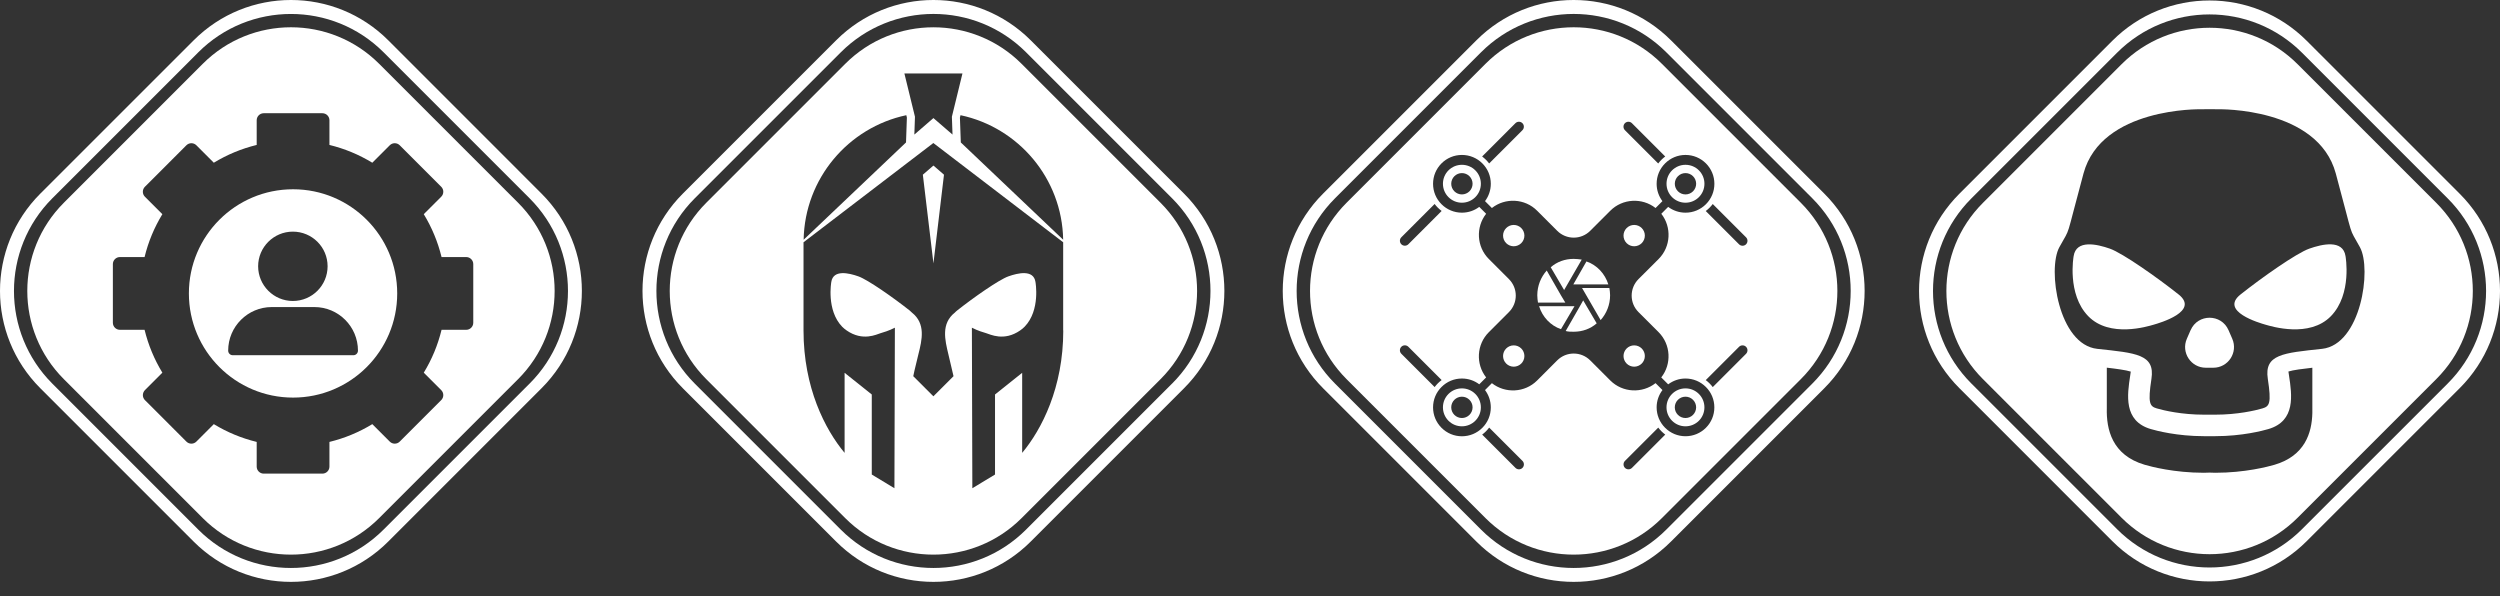 <svg width="130" height="31" viewBox="0 0 130 31" fill="none" xmlns="http://www.w3.org/2000/svg"><rect x="0" y="0" width="130" height="31" fill="#333333" stroke="none"/><path fill-rule="evenodd" clip-rule="evenodd" d="M127.908 10.078L119.947 2.118C117.157 -0.673 112.635 -0.673 109.844 2.118L101.884 10.078C99.093 12.869 99.093 17.391 101.884 20.181L109.844 28.142C112.635 30.932 117.157 30.932 119.947 28.142L127.908 20.181C130.698 17.391 130.698 12.869 127.908 10.078ZM127.284 19.939L119.705 27.517C117.048 30.174 112.743 30.174 110.087 27.517L102.508 19.939C99.852 17.282 99.852 12.977 102.508 10.321L110.087 2.742C112.743 0.086 117.048 0.086 119.705 2.742L127.284 10.321C129.94 12.977 129.94 17.282 127.284 19.939Z" fill="white"/><path fill-rule="evenodd" clip-rule="evenodd" d="M126.69 10.553L119.477 3.34C116.949 0.811 112.85 0.811 110.321 3.34L103.108 10.553C100.58 13.081 100.58 17.18 103.108 19.709L110.321 26.922C112.85 29.45 116.949 29.45 119.477 26.922L126.69 19.709C129.219 17.18 129.219 13.081 126.69 10.553ZM120.242 21.475C120.218 22.512 119.852 23.704 118.275 24.168C117.943 24.265 116.739 24.584 115.196 24.584C115.098 24.584 115.001 24.581 114.899 24.575C114.797 24.581 114.7 24.584 114.602 24.584C113.058 24.584 111.857 24.265 111.524 24.168C109.816 23.665 109.526 22.315 109.554 21.228V19.119C110.037 19.174 110.553 19.243 110.8 19.323C110.8 19.323 110.77 19.527 110.77 19.533C110.618 20.528 110.41 21.891 111.84 22.311C112.135 22.398 113.209 22.681 114.602 22.681H115.194C116.587 22.681 117.662 22.398 117.958 22.311C119.388 21.891 119.18 20.528 119.029 19.533C119.029 19.527 118.998 19.319 118.998 19.319C119.245 19.239 119.757 19.176 120.242 19.122V21.475ZM120.743 18.14C118.728 18.357 117.731 18.422 117.926 19.7C118.121 20.978 118.013 21.13 117.644 21.238C117.276 21.347 116.344 21.563 115.196 21.563H114.605C113.456 21.563 112.525 21.347 112.156 21.238C111.788 21.13 111.68 20.978 111.875 19.7C112.07 18.422 111.073 18.357 109.058 18.14C107.043 17.923 106.458 14.002 107.086 12.854C107.715 11.705 107.355 12.663 108.343 9.018C109.279 5.571 114.431 5.682 114.431 5.682L114.847 5.678H114.901H114.955L115.371 5.682C115.371 5.682 120.524 5.571 121.46 9.018C122.448 12.663 122.088 11.705 122.716 12.854C123.345 14.002 122.76 17.923 120.745 18.14H120.743Z" fill="white"/><path fill-rule="evenodd" clip-rule="evenodd" d="M113.911 17.168L113.716 17.616C113.406 18.327 113.926 19.122 114.702 19.122H115.092C115.867 19.122 116.387 18.327 116.078 17.616L115.883 17.168C115.508 16.307 114.288 16.307 113.913 17.168H113.911Z" fill="white"/><path fill-rule="evenodd" clip-rule="evenodd" d="M107.829 13.32C107.829 13.32 107.471 15.291 108.587 16.44C109.703 17.588 111.686 16.971 111.989 16.884C112.292 16.797 114.394 16.191 113.289 15.313C112.184 14.435 110.379 13.164 109.714 12.93C109.049 12.696 107.961 12.444 107.829 13.32Z" fill="white"/><path fill-rule="evenodd" clip-rule="evenodd" d="M121.967 13.319C121.967 13.319 122.324 15.291 121.209 16.439C120.093 17.588 118.11 16.97 117.807 16.884C117.504 16.797 115.402 16.19 116.507 15.313C117.612 14.435 119.417 13.164 120.082 12.93C120.756 12.691 121.835 12.444 121.967 13.319Z" fill="white"/><path fill-rule="evenodd" clip-rule="evenodd" d="M28.161 10.069L20.19 2.096C17.395 -0.699 12.864 -0.699 10.072 2.096L2.096 10.069C-0.699 12.864 -0.699 17.395 2.096 20.188L10.069 28.161C12.864 30.956 17.395 30.956 20.188 28.161L28.161 20.188C30.956 17.393 30.956 12.862 28.161 10.069ZM27.537 19.947L19.945 27.539C17.284 30.2 12.971 30.2 10.31 27.539L2.72 19.947C0.062 17.287 0.062 12.973 2.72 10.312L10.312 2.72C12.973 0.062 17.287 0.062 19.947 2.72L27.539 10.312C30.2 12.973 30.2 17.287 27.539 19.947H27.537Z" fill="white"/><path fill-rule="evenodd" clip-rule="evenodd" d="M26.942 10.544L19.716 3.318C17.183 0.785 13.077 0.785 10.544 3.318L3.319 10.544C0.786 13.077 0.786 17.182 3.319 19.715L10.544 26.941C13.077 29.474 17.183 29.474 19.716 26.941L26.942 19.715C29.474 17.182 29.474 13.077 26.942 10.544ZM24.61 16.784C24.61 16.985 24.445 17.15 24.244 17.15H22.961C22.769 17.939 22.459 18.686 22.036 19.379L22.944 20.287C23.087 20.43 23.087 20.662 22.944 20.805L20.786 22.963C20.643 23.106 20.411 23.106 20.268 22.963L19.36 22.055C18.665 22.478 17.917 22.788 17.131 22.98V24.263C17.131 24.465 16.966 24.629 16.765 24.629H13.714C13.513 24.629 13.348 24.465 13.348 24.263V22.98C12.562 22.788 11.812 22.478 11.118 22.055L10.211 22.963C10.068 23.106 9.836 23.106 9.693 22.963L7.535 20.805C7.466 20.736 7.429 20.643 7.429 20.547C7.429 20.452 7.468 20.357 7.535 20.287L8.443 19.379C8.02 18.684 7.71 17.936 7.518 17.15H6.235C6.033 17.15 5.869 16.985 5.869 16.784V13.733C5.869 13.532 6.033 13.367 6.235 13.367H7.518C7.71 12.578 8.02 11.831 8.443 11.137L7.535 10.23C7.392 10.087 7.392 9.855 7.535 9.712L9.693 7.554C9.836 7.411 10.068 7.411 10.211 7.554L11.118 8.462C11.814 8.039 12.562 7.729 13.348 7.537V6.254C13.348 6.052 13.513 5.888 13.714 5.888H16.765C16.966 5.888 17.131 6.052 17.131 6.254V7.537C17.917 7.729 18.667 8.039 19.36 8.462L20.268 7.554C20.411 7.411 20.643 7.411 20.786 7.554L22.944 9.712C23.087 9.855 23.087 10.087 22.944 10.23L22.036 11.137C22.459 11.833 22.769 12.581 22.961 13.367H24.244C24.445 13.367 24.61 13.532 24.61 13.733V16.784Z" fill="white"/><path fill-rule="evenodd" clip-rule="evenodd" d="M15.239 9.842C12.247 9.842 9.822 12.266 9.822 15.258C9.822 18.251 12.247 20.675 15.239 20.675C18.231 20.675 20.655 18.251 20.655 15.258C20.655 12.266 18.231 9.842 15.239 9.842ZM15.228 12.045C16.225 12.045 17.035 12.849 17.035 13.846C17.035 14.842 16.227 15.651 15.228 15.651C14.229 15.651 13.423 14.836 13.423 13.846C13.423 12.856 14.231 12.045 15.228 12.045ZM18.374 18.472H12.104C11.972 18.472 11.865 18.365 11.865 18.233C11.865 16.981 12.884 15.967 14.132 15.967H16.348C17.601 15.967 18.614 16.985 18.614 18.233C18.614 18.365 18.508 18.472 18.376 18.472H18.374Z" fill="white"/><path fill-rule="evenodd" clip-rule="evenodd" d="M61.571 10.069L53.598 2.096C50.803 -0.699 46.273 -0.699 43.48 2.096L35.506 10.069C32.711 12.864 32.711 17.395 35.506 20.188L43.48 28.161C46.275 30.956 50.805 30.956 53.598 28.161L61.571 20.188C64.366 17.393 64.366 12.862 61.571 10.069ZM60.947 19.947L53.355 27.539C50.695 30.2 46.381 30.2 43.72 27.539L36.128 19.947C33.468 17.287 33.468 12.973 36.128 10.312L43.722 2.72C46.383 0.06 50.697 0.06 53.357 2.72L60.949 10.312C63.61 12.973 63.61 17.287 60.949 19.947H60.947Z" fill="white"/><path fill-rule="evenodd" clip-rule="evenodd" d="M60.349 10.544L53.123 3.319C50.59 0.786 46.484 0.786 43.952 3.319L36.726 10.544C34.193 13.077 34.193 17.183 36.726 19.716L43.952 26.942C46.484 29.474 50.59 29.474 53.123 26.942L60.349 19.716C62.882 17.183 62.882 13.077 60.349 10.544ZM55.285 12.466L49.962 7.407L49.916 6.114L49.947 5.99C52.958 6.629 55.227 9.275 55.285 12.464V12.466ZM47.791 3.819H50.048L49.498 6.07L49.531 6.998L48.538 6.14L47.546 6.998L47.578 6.07L47.028 3.819H47.793H47.791ZM47.128 5.99L47.158 6.114L47.113 7.407L41.789 12.466C41.848 9.277 44.116 6.631 47.128 5.99ZM55.29 17.189C55.29 20.156 54.169 22.329 53.153 23.549V19.386L51.741 20.513V24.675L50.562 25.388L50.538 17.04C50.835 17.196 51.179 17.296 51.277 17.324C51.485 17.382 52.202 17.77 53.051 17.181H53.056V17.176C53.134 17.122 53.21 17.062 53.279 16.99C54.113 16.132 53.844 14.661 53.844 14.661C53.745 14.009 52.941 14.191 52.436 14.371C51.94 14.546 50.592 15.495 49.767 16.149C49.721 16.184 49.687 16.219 49.654 16.253C48.926 16.828 49.136 17.673 49.318 18.433C49.492 19.157 49.583 19.562 49.583 19.562L48.536 20.608L47.49 19.562C47.49 19.562 47.57 19.155 47.754 18.433C47.949 17.664 48.144 16.828 47.418 16.253C47.388 16.219 47.351 16.184 47.306 16.149C46.48 15.495 45.132 14.546 44.636 14.371C44.133 14.193 43.328 14.009 43.228 14.661C43.228 14.661 42.961 16.132 43.793 16.99C43.863 17.062 43.938 17.122 44.017 17.176V17.181C44.017 17.181 44.019 17.181 44.021 17.181C44.87 17.77 45.59 17.382 45.795 17.324C45.893 17.296 46.237 17.196 46.534 17.04L46.51 25.388L45.332 24.675V20.513L43.919 19.386V23.549C42.901 22.329 41.783 20.156 41.783 17.189V12.598L48.534 7.437L55.285 12.598V17.189H55.29Z" fill="white"/><path fill-rule="evenodd" clip-rule="evenodd" d="M47.988 9.084L48.539 13.694L49.087 9.084L48.539 8.609L47.988 9.084Z" fill="white"/><path fill-rule="evenodd" clip-rule="evenodd" d="M94.864 10.069L86.891 2.096C84.096 -0.699 79.565 -0.699 76.773 2.096L68.799 10.069C66.004 12.864 66.004 17.395 68.799 20.188L76.773 28.161C79.568 30.956 84.098 30.956 86.891 28.161L94.864 20.188C97.659 17.393 97.659 12.862 94.864 10.069ZM94.24 19.947L86.648 27.539C83.988 30.2 79.674 30.2 77.013 27.539L69.421 19.947C66.76 17.287 66.76 12.973 69.421 10.312L77.013 2.72C79.674 0.06 83.988 0.06 86.648 2.72L94.24 10.312C96.901 12.973 96.901 17.287 94.24 19.947Z" fill="white"/><path fill-rule="evenodd" clip-rule="evenodd" d="M76.019 8.57C75.757 8.57 75.508 8.672 75.321 8.858C75.135 9.044 75.033 9.291 75.033 9.556C75.033 10.1 75.475 10.541 76.019 10.541C76.563 10.541 77.005 10.1 77.005 9.556C77.005 9.293 76.903 9.044 76.717 8.858C76.53 8.672 76.283 8.57 76.019 8.57ZM76.411 9.948C76.311 10.047 76.171 10.11 76.019 10.11C75.872 10.11 75.731 10.052 75.627 9.948C75.523 9.844 75.464 9.703 75.464 9.556C75.464 9.408 75.523 9.267 75.627 9.163C75.731 9.059 75.872 9.001 76.019 9.001C76.166 9.001 76.307 9.059 76.411 9.163C76.515 9.267 76.574 9.408 76.574 9.556C76.574 9.709 76.511 9.848 76.411 9.948Z" fill="white"/><path fill-rule="evenodd" clip-rule="evenodd" d="M87.645 10.541C88.189 10.541 88.631 10.1 88.631 9.556C88.631 9.293 88.529 9.044 88.343 8.858C88.156 8.672 87.909 8.57 87.645 8.57C87.383 8.57 87.134 8.672 86.947 8.858C86.761 9.044 86.659 9.291 86.659 9.556C86.659 10.1 87.101 10.541 87.645 10.541ZM87.253 9.163C87.357 9.059 87.498 9.001 87.645 9.001C87.792 9.001 87.933 9.059 88.037 9.163C88.141 9.267 88.2 9.408 88.2 9.556C88.2 9.703 88.141 9.844 88.037 9.948C87.933 10.052 87.792 10.11 87.645 10.11C87.491 10.11 87.353 10.047 87.253 9.948C87.153 9.848 87.09 9.707 87.09 9.556C87.09 9.406 87.149 9.267 87.253 9.163Z" fill="white"/><path fill-rule="evenodd" clip-rule="evenodd" d="M76.019 20.196C75.757 20.196 75.508 20.298 75.321 20.485C75.135 20.671 75.033 20.918 75.033 21.182C75.033 21.444 75.135 21.693 75.321 21.88C75.508 22.066 75.755 22.168 76.019 22.168C76.563 22.168 77.005 21.726 77.005 21.182C77.005 20.638 76.563 20.196 76.019 20.196ZM76.411 21.574C76.307 21.678 76.166 21.737 76.019 21.737C75.872 21.737 75.731 21.678 75.627 21.574C75.523 21.47 75.464 21.329 75.464 21.182C75.464 21.035 75.523 20.894 75.627 20.79C75.731 20.686 75.872 20.628 76.019 20.628C76.173 20.628 76.311 20.69 76.411 20.79C76.511 20.89 76.574 21.03 76.574 21.182C76.574 21.329 76.515 21.47 76.411 21.574Z" fill="white"/><path fill-rule="evenodd" clip-rule="evenodd" d="M87.644 20.196C87.1 20.196 86.658 20.638 86.658 21.182C86.658 21.726 87.1 22.168 87.644 22.168C87.906 22.168 88.155 22.066 88.342 21.88C88.528 21.693 88.63 21.446 88.63 21.182C88.63 20.92 88.528 20.671 88.342 20.485C88.155 20.298 87.908 20.196 87.644 20.196ZM88.036 21.574C87.932 21.678 87.791 21.737 87.644 21.737C87.497 21.737 87.356 21.678 87.252 21.574C87.148 21.47 87.089 21.329 87.089 21.182C87.089 21.028 87.152 20.89 87.252 20.79C87.352 20.69 87.492 20.628 87.644 20.628C87.793 20.628 87.932 20.686 88.036 20.79C88.14 20.894 88.199 21.035 88.199 21.182C88.199 21.329 88.14 21.47 88.036 21.574Z" fill="white"/><path fill-rule="evenodd" clip-rule="evenodd" d="M93.644 10.544L86.418 3.318C83.885 0.785 79.779 0.785 77.246 3.318L70.021 10.544C67.488 13.077 67.488 17.182 70.021 19.715L77.246 26.941C79.779 29.474 83.885 29.474 86.418 26.941L93.644 19.715C96.177 17.182 96.177 13.077 93.644 10.544ZM90.794 12.704C90.695 12.804 90.53 12.804 90.43 12.704L88.699 10.973C88.769 10.921 88.834 10.864 88.894 10.804C88.955 10.743 89.011 10.676 89.063 10.609L90.794 12.34C90.894 12.44 90.894 12.604 90.794 12.704ZM84.496 6.406C84.596 6.306 84.76 6.306 84.86 6.406L86.591 8.137C86.522 8.189 86.457 8.245 86.396 8.306C86.336 8.366 86.279 8.434 86.227 8.501L84.496 6.77C84.396 6.67 84.396 6.505 84.496 6.406ZM78.802 6.406C78.902 6.306 79.067 6.306 79.166 6.406C79.266 6.505 79.266 6.67 79.166 6.77L77.435 8.501C77.383 8.431 77.327 8.366 77.266 8.306C77.205 8.245 77.138 8.189 77.071 8.137L78.802 6.406ZM72.87 12.338L74.601 10.607C74.653 10.676 74.709 10.741 74.77 10.802C74.831 10.862 74.898 10.919 74.965 10.971L73.234 12.702C73.134 12.802 72.969 12.802 72.87 12.702C72.77 12.602 72.77 12.438 72.87 12.338ZM72.87 18.032C72.969 17.932 73.134 17.932 73.234 18.032L74.965 19.763C74.896 19.815 74.831 19.871 74.77 19.932C74.709 19.993 74.653 20.06 74.601 20.127L72.87 18.396C72.77 18.296 72.77 18.131 72.87 18.032ZM79.168 24.33C79.069 24.43 78.904 24.43 78.804 24.33L77.073 22.599C77.142 22.547 77.207 22.491 77.268 22.43C77.329 22.369 77.385 22.302 77.437 22.235L79.168 23.966C79.268 24.066 79.268 24.23 79.168 24.33ZM84.862 24.33C84.763 24.43 84.598 24.43 84.498 24.33C84.399 24.23 84.399 24.066 84.498 23.966L86.229 22.235C86.281 22.304 86.338 22.369 86.398 22.43C86.459 22.491 86.526 22.547 86.593 22.599L84.862 24.33ZM88.708 22.244C88.424 22.528 88.047 22.684 87.646 22.684C87.246 22.684 86.869 22.528 86.585 22.244C86.301 21.96 86.145 21.583 86.145 21.182C86.145 20.844 86.258 20.534 86.448 20.283L86.089 19.923C85.393 20.469 84.377 20.424 83.736 19.785L82.691 18.74C82.217 18.266 81.448 18.266 80.975 18.74L79.931 19.785C79.292 20.424 78.273 20.471 77.578 19.925L77.221 20.283C77.409 20.534 77.522 20.846 77.522 21.184C77.522 21.585 77.366 21.962 77.082 22.246C76.798 22.53 76.421 22.686 76.02 22.686C75.619 22.686 75.242 22.53 74.959 22.246C74.675 21.962 74.519 21.585 74.519 21.184C74.519 20.783 74.675 20.406 74.959 20.123C75.242 19.839 75.619 19.683 76.02 19.683C76.358 19.683 76.67 19.795 76.921 19.984L77.279 19.626C76.733 18.931 76.778 17.913 77.42 17.273L78.464 16.229C78.939 15.755 78.939 14.986 78.464 14.513L77.42 13.469C76.781 12.83 76.733 11.811 77.279 11.116L76.921 10.758C76.67 10.947 76.358 11.059 76.02 11.059C75.619 11.059 75.242 10.903 74.959 10.62C74.675 10.336 74.519 9.959 74.519 9.558C74.519 9.157 74.675 8.78 74.959 8.496C75.242 8.213 75.619 8.057 76.02 8.057C76.421 8.057 76.798 8.213 77.082 8.496C77.366 8.78 77.522 9.157 77.522 9.558C77.522 9.896 77.409 10.208 77.221 10.459L77.578 10.817C78.273 10.271 79.292 10.316 79.931 10.958L80.975 12.002C81.45 12.476 82.219 12.476 82.691 12.002L83.736 10.958C84.375 10.319 85.393 10.271 86.089 10.817L86.446 10.459C86.258 10.208 86.145 9.896 86.145 9.558C86.145 9.157 86.301 8.78 86.585 8.496C86.869 8.213 87.246 8.057 87.646 8.057C88.047 8.057 88.424 8.213 88.708 8.496C88.992 8.78 89.148 9.157 89.148 9.558C89.148 9.959 88.992 10.336 88.708 10.62C88.424 10.903 88.047 11.059 87.646 11.059C87.308 11.059 86.996 10.947 86.745 10.758L86.388 11.116C86.933 11.811 86.888 12.83 86.247 13.469L85.202 14.513C84.728 14.988 84.728 15.757 85.202 16.229L86.247 17.273C86.886 17.913 86.934 18.931 86.385 19.626L86.745 19.986C86.996 19.798 87.306 19.683 87.644 19.683C88.045 19.683 88.422 19.839 88.706 20.123C88.99 20.406 89.146 20.783 89.146 21.184C89.146 21.585 88.99 21.962 88.706 22.246L88.708 22.244ZM90.794 18.398L89.063 20.129C89.011 20.06 88.955 19.995 88.894 19.934C88.834 19.873 88.766 19.817 88.699 19.765L90.43 18.034C90.53 17.934 90.695 17.934 90.794 18.034C90.894 18.134 90.894 18.298 90.794 18.398Z" fill="white"/><path fill-rule="evenodd" clip-rule="evenodd" d="M78.714 12.806C78.567 12.806 78.426 12.748 78.322 12.644C78.218 12.54 78.159 12.399 78.159 12.251C78.159 12.104 78.218 11.963 78.322 11.859C78.426 11.755 78.567 11.697 78.714 11.697C78.861 11.697 79.002 11.755 79.106 11.859C79.21 11.963 79.269 12.104 79.269 12.251C79.269 12.405 79.206 12.544 79.106 12.644C79.006 12.743 78.865 12.806 78.714 12.806Z" fill="white"/><path fill-rule="evenodd" clip-rule="evenodd" d="M84.978 12.806C84.83 12.806 84.689 12.748 84.585 12.644C84.481 12.54 84.423 12.399 84.423 12.251C84.423 12.104 84.481 11.963 84.585 11.859C84.689 11.755 84.83 11.697 84.978 11.697C85.125 11.697 85.266 11.755 85.37 11.859C85.474 11.963 85.532 12.104 85.532 12.251C85.532 12.405 85.469 12.544 85.37 12.644C85.27 12.743 85.129 12.806 84.978 12.806Z" fill="white"/><path fill-rule="evenodd" clip-rule="evenodd" d="M78.714 19.068C78.567 19.068 78.426 19.009 78.322 18.905C78.218 18.801 78.159 18.66 78.159 18.513C78.159 18.366 78.218 18.225 78.322 18.121C78.426 18.017 78.567 17.959 78.714 17.959C78.861 17.959 79.002 18.017 79.106 18.121C79.21 18.225 79.269 18.366 79.269 18.513C79.269 18.667 79.206 18.806 79.106 18.905C79.006 19.005 78.865 19.068 78.714 19.068Z" fill="white"/><path fill-rule="evenodd" clip-rule="evenodd" d="M84.978 19.068C84.83 19.068 84.689 19.009 84.585 18.905C84.481 18.801 84.423 18.66 84.423 18.513C84.423 18.366 84.481 18.225 84.585 18.121C84.689 18.017 84.83 17.959 84.978 17.959C85.125 17.959 85.266 18.017 85.37 18.121C85.474 18.225 85.532 18.366 85.532 18.513C85.532 18.667 85.469 18.806 85.37 18.905C85.27 19.005 85.129 19.068 84.978 19.068Z" fill="white"/><path fill-rule="evenodd" clip-rule="evenodd" d="M83.633 14.789C83.461 14.238 83.045 13.783 82.495 13.595L81.813 14.789H83.63H83.633ZM81.169 15.356L80.43 14.067C80.127 14.407 79.939 14.862 79.939 15.356C79.939 15.488 79.958 15.62 79.975 15.735H81.397L81.169 15.356ZM82.155 15.924L81.416 17.213C81.55 17.25 81.68 17.25 81.834 17.25C82.289 17.25 82.705 17.098 83.028 16.814L82.326 15.62L82.155 15.924Z" fill="white"/><path fill-rule="evenodd" clip-rule="evenodd" d="M81.34 15.072L82.25 13.499C82.115 13.48 81.966 13.462 81.832 13.462C81.376 13.462 80.96 13.614 80.638 13.898L81.34 15.092V15.072ZM83.688 14.977H82.267L82.323 15.072L83.233 16.645C83.537 16.305 83.725 15.85 83.725 15.356C83.725 15.224 83.706 15.092 83.688 14.977ZM80.033 15.924C80.204 16.474 80.62 16.929 81.171 17.117L81.873 15.924H80.035H80.033Z" fill="white"/></svg>